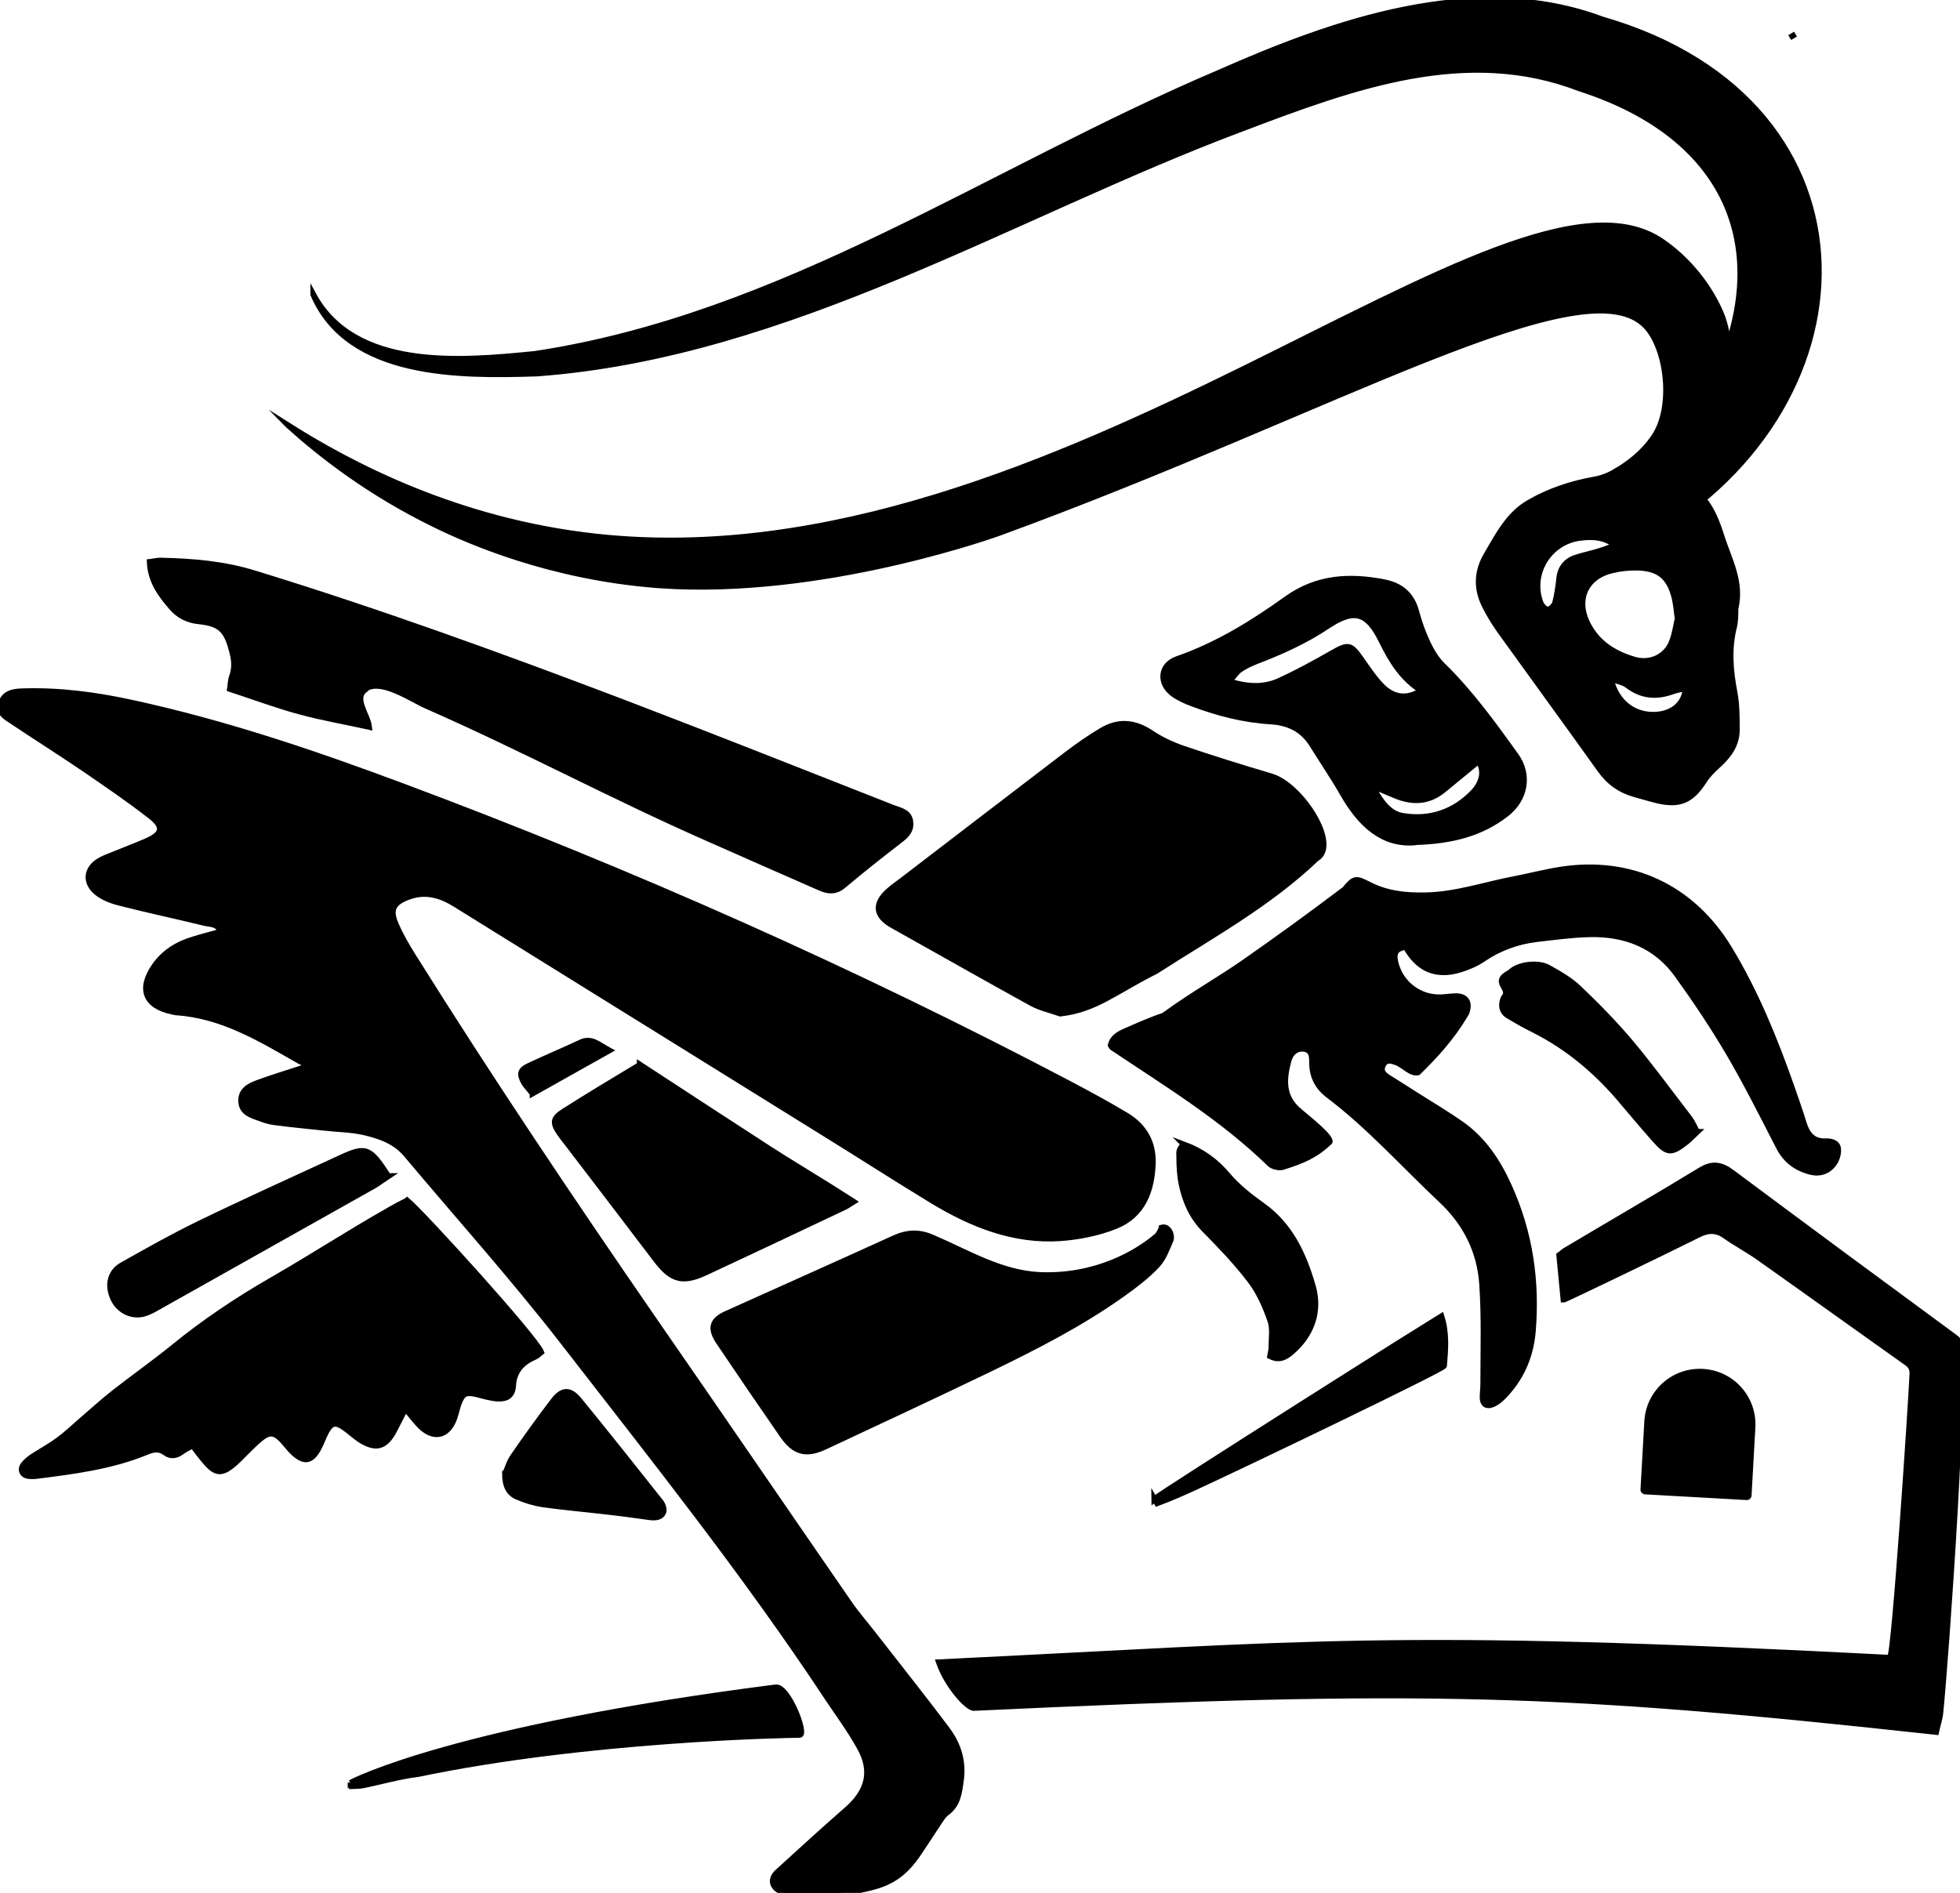 <?xml version="1.0" encoding="UTF-8"?><svg id="Ebene_2" xmlns="http://www.w3.org/2000/svg" viewBox="0 0 87.23 84.26"><style>g{fill:currentColor;stroke:currentColor;stroke-miterlimit:10;stroke-width:0.25px;}</style><g id="Ebene_3"><g><path d="M13.94,13.1c1.83,3.41,6.57,2.98,9.87,2.65,11.05-1.67,20.22-8.17,30.43-12.51,5.07-2.24,11.36-4.51,17.06-2.38,12.81,3.69,12.41,17.55,1.51,23.38,0,0-1.03-1.51-1.03-1.51,1.31-1.22,2.48-2.49,3.41-3.88,4.14-6.4,2.64-12.49-4.89-14.91-5.03-1.94-10.03-.11-15.03,1.79-10.19,3.82-20.19,10.08-31.38,10.9-3.42,.11-8.38,.16-9.95-3.52h0Z"/><line x1="79.65" y1="1.67" x2="79.91" y2="1.52"/><g><g><path d="M13.59,47.34c-.09-.03-.19-.06-.27-.11-1.72-.98-3.41-2.02-5.46-2.16-.07,0-.14-.03-.21-.04-1.18-.25-1.48-1-.79-2.01,.43-.63,1.04-1,1.75-1.21,.39-.12,.78-.22,1.21-.34-.13-.35-.43-.32-.66-.37-1.27-.31-2.54-.58-3.8-.9-.37-.09-.75-.23-1.04-.46-.58-.46-.49-1.11,.16-1.46,.17-.09,.35-.16,.53-.23,.49-.2,.99-.39,1.48-.6,.75-.32,.83-.64,.19-1.13-.95-.74-1.95-1.42-2.94-2.1-1.06-.72-2.14-1.4-3.2-2.11-.27-.18-.63-.36-.5-.79,.13-.45,.52-.54,.92-.55,1.68-.06,3.32,.16,4.96,.52,4.09,.89,8.05,2.23,11.96,3.69,10.23,3.82,20.2,8.25,29.86,13.34,.81,.43,1.62,.87,2.4,1.34,.77,.47,1.19,1.17,1.17,2.1-.04,1.24-.44,2.33-1.66,2.82-.77,.31-1.63,.48-2.46,.54-2.08,.14-3.94-.61-5.68-1.66-1.71-1.04-3.4-2.13-5.1-3.18-5.37-3.34-10.75-6.67-16.12-10.01-.67-.42-1.35-.63-2.12-.34-.67,.25-.84,.56-.55,1.22,.21,.49,.48,.95,.76,1.4,3.45,5.51,7.07,10.9,10.76,16.25,2.89,4.17,5.75,8.36,8.63,12.53,.34,.5,.74,.95,1.11,1.43,1.08,1.39,2.18,2.77,3.24,4.18,.51,.67,.77,1.42,.65,2.3-.08,.56-.13,1.09-.64,1.46-.15,.11-.25,.29-.36,.45-.32,.48-.63,.97-.96,1.45-.45,.64-.96,1.1-1.78,1.35-1.26,.38-2.52,.37-3.79,.35-.16,0-.34-.04-.49-.11-.42-.19-.48-.56-.15-.86,1.03-.94,2.06-1.88,3.11-2.8,.92-.81,1.14-1.71,.54-2.76-.42-.76-.94-1.46-1.42-2.18-3.65-5.53-7.78-10.7-11.83-15.93-2.21-2.84-4.61-5.52-6.93-8.28-.5-.59-1.19-.82-1.89-.98-.58-.13-1.2-.13-1.79-.2-.74-.08-1.49-.15-2.23-.25-.21-.03-.42-.1-.63-.18-.36-.13-.77-.25-.8-.73-.03-.51,.37-.71,.76-.85,.65-.24,1.32-.44,1.99-.66,.05-.05,.09-.11,.14-.16Z"/><path d="M12.82,18.93c2.73,1.73,7.49,4.27,13.7,4.95,20.61,2.26,40.62-17.87,47.46-13.12,2.05,1.42,2.7,3.42,2.7,3.42,.69,2.13,.15,4.8-1.28,6.6-.2,.25-.39,.45-.52,.58,.09,.1,.12,.18,.18,.21,.88,.51,1.26,1.35,1.55,2.27,.33,1.06,.92,2.04,.63,3.26,0,.27,0,.54-.06,.79-.25,.99-.17,1.96,.02,2.94,.1,.54,.1,1.1,.1,1.66,0,.68-.38,1.17-.86,1.6-.23,.21-.45,.43-.61,.69-.56,.86-1.08,1.09-2.09,.85-.33-.08-.65-.18-.98-.27-.65-.18-1.16-.54-1.56-1.11-1.47-2.06-2.97-4.11-4.45-6.17-.25-.35-.48-.73-.67-1.11-.39-.77-.36-1.54,.08-2.28,.29-.5,.57-1.01,.93-1.47,.26-.33,.59-.64,.96-.85,.9-.52,1.89-.85,2.92-1.03,.32-.06,.65-.18,.93-.36,0,0,1.08-.56,1.74-1.58,.86-1.33,.55-3.86-.37-4.86-2.67-2.91-13.78,3.69-28.76,9.17,0,0-7.34,2.68-14.43,2.39-.45-.02-.85-.05-.85-.05-4.76-.37-8.38-1.96-9.89-2.7-2.93-1.43-5.08-3.12-6.51-4.41Zm61.84,8.61c-.05-.37-.07-.66-.14-.94-.23-.92-.69-1.3-1.63-1.33-.38-.01-.77,.03-1.14,.12-1.19,.28-1.64,1.31-1.08,2.4,.44,.85,1.18,1.31,2.07,1.57,.68,.2,1.4-.11,1.66-.78,.14-.35,.19-.74,.26-1.04Zm-2.74-3.25c-.49-.37-.99-.43-1.64-.34-1.35,.2-2.19,1.59-1.72,2.87,.05,.14,.21,.31,.33,.31,.11,0,.29-.18,.32-.31,.09-.35,.14-.71,.18-1.07,.05-.49,.32-.8,.77-.94,.34-.11,.7-.18,1.04-.29,.24-.07,.47-.17,.71-.26Zm-.23,5.93c.26,1.07,1.05,1.65,2.02,1.59,.74-.05,1.25-.48,1.31-1.17-.2,.05-.38,.07-.55,.13-.73,.27-1.4,.23-2.04-.26-.18-.14-.45-.18-.74-.29Z"/><path d="M69.58,57.85c-.07-.74-.13-1.36-.19-1.98,.11-.08,.18-.15,.26-.2,2.01-1.2,4.04-2.37,6.04-3.59,.53-.32,.92-.24,1.38,.1,3.33,2.48,6.67,4.95,10.02,7.41,.51,.38-.49,14.33-.73,16.64-.03,.3-.13,.58-.19,.87-16.56-1.81-22.6-2.02-42.83-1.07-.26,.02-1.18-.95-1.56-2.04,16.75-.81,19.95-1.36,42.33-.2,.21-.21,.96-11.59,1-12.67,0-.27-.15-.39-.33-.51-.53-.37-4.86-3.47-6.49-4.62-.49-.35-1.03-.63-1.52-.98-.41-.29-.79-.25-1.21-.03-1.64,.82-5.55,2.7-5.95,2.87Z"/><path d="M62.54,42.16c-.47,.07-.52,.32-.43,.69,.2,.86,.96,1.51,1.87,1.54,.26,.01,.53-.04,.79-.05,.46-.01,.66,.26,.51,.7-.02,.07-.06,.13-.1,.19-.56,.94-1.28,1.74-2.07,2.51-.32,.07-.64-.32-.95-.44-.22-.08-.48-.18-.62,.14-.11,.26,.06,.4,.26,.53,.43,.27,.86,.54,1.28,.81,.65,.41,1.32,.81,1.95,1.25,.99,.7,1.63,1.66,2.13,2.77,.94,2.08,1.25,4.24,1.06,6.49-.1,1.13-.54,2.1-1.33,2.9-.13,.13-.29,.26-.47,.33-.25,.1-.43,0-.44-.29,0-.22,.03-.43,.03-.65,0-1.47,.05-2.95-.05-4.41-.1-1.47-.72-2.72-1.82-3.75-1.67-1.57-3.2-3.29-5.04-4.68-.47-.36-.71-.84-.71-1.44,0-.27,0-.56-.36-.61-.31-.04-.58,.15-.68,.52-.22,.82-.29,1.61,.48,2.25,.47,.4,1.42,1.15,1.35,1.37-.64,.61-1.23,.85-2.06,1.11-.15,.07-.46,0-.59-.11-2.11-2.06-4.61-3.58-7.03-5.2-.02-.01-.03-.04-.07-.1,.07-.34,.36-.51,.67-.64,.55-.24,1.1-.49,1.68-.68,1.47-1.06,2.42-1.55,3.73-2.47,1.41-.99,2.62-1.86,4.33-3.15,.43-.52,.5-.52,1.1-.21,.8,.41,1.65,.49,2.53,.47,1.34-.03,2.61-.47,3.91-.72,.69-.13,1.37-.31,2.06-.42,3.14-.49,5.86,.78,7.52,3.51,1.16,1.91,2,3.97,2.74,6.06,.2,.57,.4,1.14,.58,1.72,.15,.49,.41,.82,.97,.8,.26-.01,.53,.06,.56,.34,.02,.21-.06,.48-.19,.66-.24,.33-.61,.47-1.03,.37-.64-.16-1.12-.51-1.43-1.12-.72-1.4-1.42-2.8-2.21-4.15-.71-1.21-1.49-2.37-2.31-3.51-.95-1.32-2.33-1.84-3.91-1.8-.79,.02-1.58,.13-2.37,.22-.85,.11-1.63,.39-2.35,.88-.31,.21-.68,.37-1.05,.48-1.05,.31-1.83-.02-2.39-1Z"/><path d="M47.18,45.12c-.43-.15-.88-.25-1.27-.46-2.07-1.14-4.12-2.31-6.18-3.46-.76-.42-.84-.95-.2-1.53,.2-.18,.42-.33,.63-.49,2.43-1.86,4.86-3.73,7.3-5.59,.5-.38,1.01-.74,1.55-1.06,.75-.46,1.49-.4,2.23,.1,.43,.29,.93,.52,1.42,.69,1.3,.44,2.61,.85,3.93,1.24,1.33,.4,3.04,3.07,2,3.66-2.15,2.05-4.71,3.44-7.16,5.02-.76,.37-1.47,.82-2.22,1.22-.62,.33-1.27,.58-2.02,.66Z"/><path d="M16.24,30.71c-.51,.39,.13,1.11,.19,1.65-1.08-.24-2.09-.41-3.08-.68-1.04-.28-2.05-.66-3.12-1.01,.03-.19,.03-.38,.09-.55,.14-.38,.11-.75,0-1.14-.24-.93-.51-1.22-1.47-1.32-.52-.05-.92-.27-1.24-.65-.49-.57-.92-1.17-.95-2,.19-.02,.33-.06,.46-.06,1.42,.03,2.82,.14,4.21,.57,5.54,1.7,10.98,3.68,16.4,5.74,4.01,1.53,8,3.12,12,4.69,.33,.13,.74,.18,.79,.64,.05,.46-.29,.68-.6,.92-.8,.62-1.6,1.25-2.37,1.9-.35,.3-.68,.28-1.06,.11-1.68-.74-3.36-1.47-5.04-2.22-4.33-1.91-8.15-3.98-12.48-5.88-.7-.31-2.05-1.26-2.74-.73Z"/><path d="M18.12,53.43c.67,.55,5.71,6.1,5.97,6.76-.08,.06-.16,.16-.26,.2-.57,.25-.95,.61-.99,1.3-.03,.43-.27,.59-.69,.57-.31-.02-.61-.11-.92-.19-.5-.12-.64-.05-.82,.43-.09,.25-.13,.52-.24,.76-.28,.63-.81,.77-1.35,.33-.27-.23-.48-.54-.78-.88-.2,.4-.34,.67-.48,.94-.4,.78-.84,.9-1.57,.42-.24-.16-.45-.37-.69-.53-.36-.25-.55-.21-.76,.16-.14,.25-.23,.53-.37,.79-.31,.56-.62,.62-1.09,.2-.2-.18-.35-.4-.53-.59-.34-.35-.56-.37-.94-.07-.24,.19-.46,.43-.69,.65-.17,.17-.34,.35-.52,.5-.53,.45-.81,.43-1.27-.12-.19-.22-.36-.45-.56-.71-.16,.09-.31,.16-.44,.25-.25,.19-.5,.27-.79,.06-.27-.2-.54-.14-.82-.02-1.56,.64-3.21,.85-4.86,1.06-.14,.02-.29,.02-.43,0-.25-.05-.35-.28-.19-.5,.1-.13,.23-.24,.37-.34,.38-.25,.79-.47,1.16-.74,.37-.27,.7-.58,1.04-.88,.49-.42,.97-.86,1.48-1.26,.87-.68,1.78-1.32,2.64-2.02,1.35-1.1,2.79-2.07,4.3-2.94,2.13-1.23,3.26-2,5.4-3.22,.1-.06,.59-.32,.68-.36Z"/><path d="M51.7,54.64c.31-.09,.49,.35,.4,.57-.17,.39-.32,.82-.61,1.12-.44,.47-.97,.87-1.5,1.25-1.87,1.34-3.92,2.38-5.98,3.38-2.41,1.16-4.84,2.29-7.27,3.43-.87,.41-1.39,.27-1.93-.52-.95-1.37-1.89-2.75-2.82-4.13-.41-.61-.31-.97,.33-1.26,2.49-1.12,4.98-2.23,7.46-3.36,.59-.27,1.12-.3,1.73-.03,1.56,.67,3.04,1.58,4.76,1.66,2.53,.11,4.37-1.01,5.2-1.72,.12-.1,.18-.28,.23-.37Z"/><path d="M62.98,37.5c-1.43,.13-2.44-.8-3.21-2.15-.43-.75-.92-1.47-1.38-2.21-.42-.67-1.04-.97-1.81-1.02-1.21-.07-2.38-.37-3.52-.8-.29-.11-.59-.24-.84-.42-.67-.48-.59-1.31,.18-1.57,1.78-.62,3.35-1.59,4.87-2.68,1.34-.96,2.81-1.04,4.36-.73,.73,.15,1.2,.56,1.4,1.29,.13,.49,.3,.97,.52,1.43,.16,.34,.37,.69,.64,.96,1.25,1.22,2.27,2.63,3.28,4.04,.62,.87,.41,1.95-.44,2.6-1.11,.86-2.4,1.2-4.04,1.25Zm-8.27-7.17c.88,.27,1.58,.27,2.23-.03,.81-.37,1.59-.8,2.36-1.24,.71-.4,.81-.39,1.28,.28,.29,.41,.57,.84,.92,1.2,.53,.54,1.14,.59,1.75,.2-.84-.53-1.32-1.31-1.74-2.16-.64-1.32-1.22-1.52-2.44-.7-.99,.66-2.06,1.14-3.16,1.56-.25,.1-.49,.21-.71,.36-.16,.11-.27,.29-.5,.54Zm6.37,4.67c.45,.85,.84,1.24,1.38,1.32,1.2,.19,2.25-.18,3.09-1.04,.36-.38,.56-.88,.26-1.4-.54,.44-1.05,.86-1.56,1.28-.7,.58-1.45,.57-2.24,.22-.26-.11-.52-.22-.93-.39Z"/><path d="M28.47,47.38c1.96,1.28,3.88,2.54,5.8,3.78,.89,.57,1.8,1.12,2.7,1.68,.32,.2,.64,.41,1.02,.65-.18,.11-.27,.18-.37,.23-2.07,.98-4.14,1.96-6.22,2.93-1.02,.47-1.51,.33-2.18-.54-1.31-1.73-2.63-3.45-3.95-5.18-.12-.15-.24-.3-.35-.46-.34-.49-.33-.68,.17-1,1.08-.69,2.17-1.34,3.38-2.07Z"/><path d="M17.29,52.35c-.23,.15-.42,.3-.62,.42-3.23,1.82-6.47,3.64-9.71,5.46-.19,.11-.39,.21-.59,.26-.56,.13-1.12-.18-1.35-.72-.25-.58-.12-1.15,.4-1.45,1.13-.64,2.27-1.28,3.44-1.85,2.08-1.01,4.19-1.96,6.29-2.93,1.14-.53,1.31-.46,2.13,.81Z"/><path d="M15.6,79.36c.12-.09,4.8-2.45,18.91-4.25,.56-.1,1.41,2.12,1.08,2.12-.63,0-9.5,.18-16.97,1.74-.83,.1-1.65,.34-2.48,.51-.16,.03-.33,.02-.5,.03-.01-.05-.03-.1-.04-.16Z"/><path d="M75.54,50.38c-.18,.17-.32,.32-.48,.45-.69,.54-.86,.53-1.44-.13-.53-.6-1.04-1.21-1.55-1.81-1.08-1.26-2.33-2.3-3.82-3.05-.39-.19-.77-.41-1.14-.63-.46-.28-.19-.84-.15-.85,.29-.38-.6-.65,.24-1.07,.36-.38,1.27-.47,1.71-.22,.48,.27,.98,.55,1.37,.93,.8,.76,1.58,1.56,2.29,2.4,.91,1.09,1.75,2.24,2.62,3.37,.13,.17,.21,.37,.34,.61Z"/><path d="M52.67,50.93c.86,.32,1.45,.77,1.97,1.38,.43,.51,.97,.94,1.52,1.33,1.27,.89,1.87,2.22,2.27,3.61,.32,1.1-.03,2.15-.95,2.94-.27,.23-.55,.39-.96,.18,.02-.12,.06-.25,.06-.38,0-.4,.08-.84-.05-1.21-.22-.63-.5-1.27-.9-1.79-.61-.8-1.32-1.54-2.03-2.26-.57-.58-.86-1.27-1.02-2.03-.08-.4-.1-.81-.1-1.22,0-.17-.05-.3,.2-.54Z"/><path d="M22.48,65.6c.08-.17,.17-.51,.36-.78,.57-.83,1.17-1.66,1.78-2.46,.4-.53,.75-.54,1.17-.02,1.22,1.49,2.42,3.01,3.62,4.52,.09,.11,.16,.33,.12,.44-.1,.26-.36,.27-.62,.24-.64-.09-1.29-.18-1.93-.25-.93-.11-1.87-.19-2.8-.32-.4-.06-.8-.18-1.17-.34-.35-.15-.54-.47-.54-1.03Z"/><path d="M51.37,66.73c.29-.27,12.58-8.04,12.78-8.15,.25,.77,.18,1.5,.12,2.22-.01,.13-8.75,4.33-10.94,5.34-.6,.28-1.21,.55-1.83,.78-.04-.07-.09-.13-.13-.2Z"/><path d="M23.7,48.68c-.16-.21-.3-.34-.39-.5-.21-.39-.16-.56,.23-.74,.76-.36,1.54-.68,2.3-1.04,.49-.23,.8,.1,1.28,.36-1.2,.67-2.29,1.29-3.42,1.92Z"/></g><path d="M73.35,61.05h4.56s.07,.03,.07,.07v3.05c0,1.3-1.05,2.35-2.35,2.35h0c-1.3,0-2.35-1.05-2.35-2.35v-3.05s.03-.07,.07-.07Z" transform="translate(147.57 131.71) rotate(-176.79)"/></g></g></g></svg>